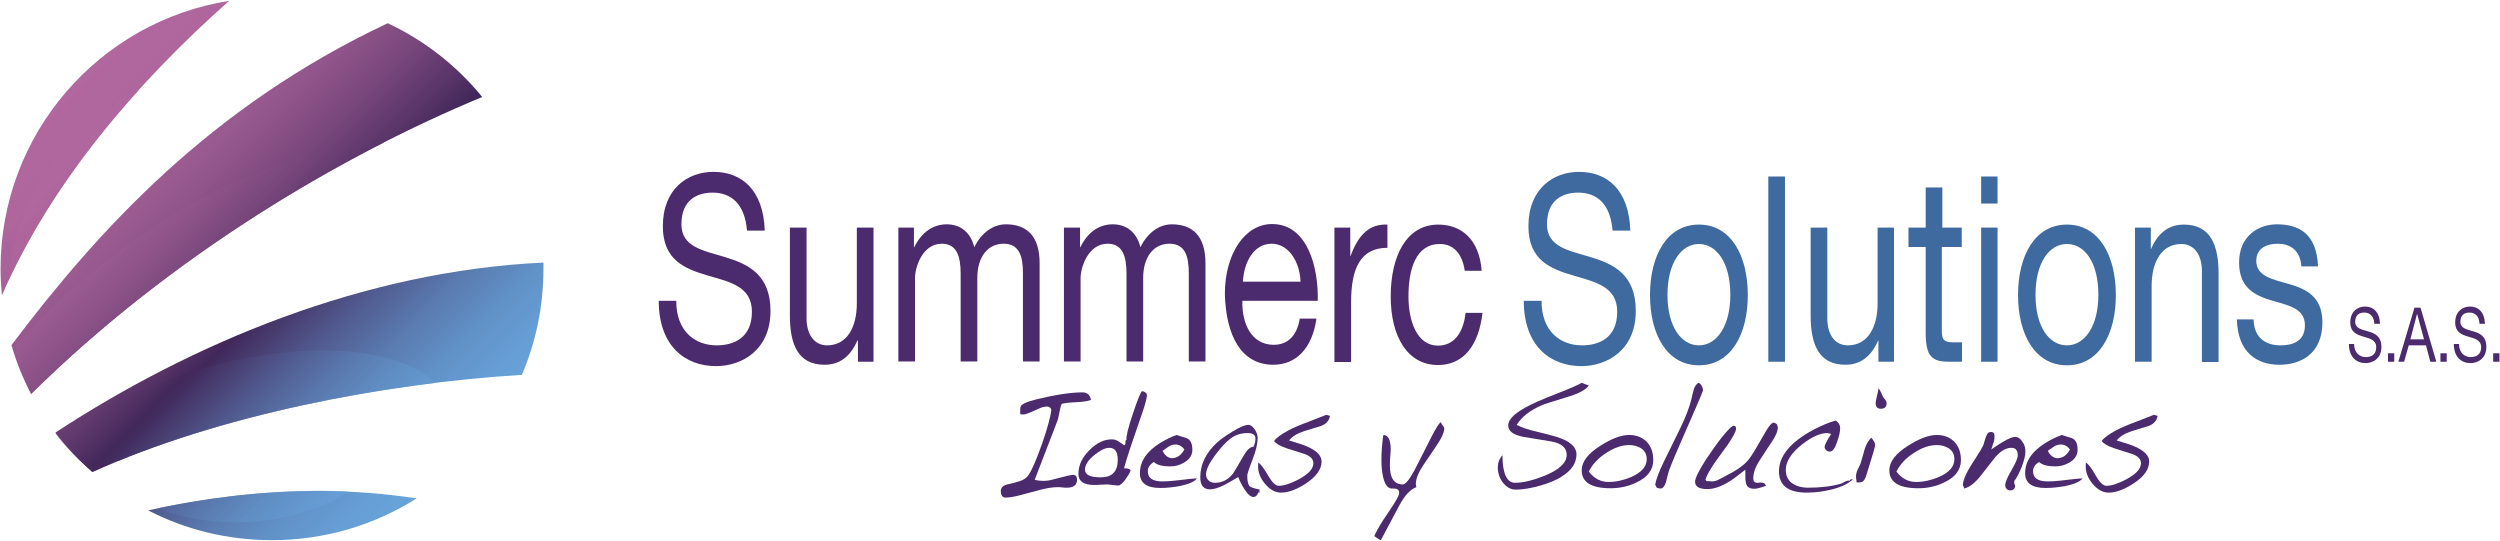 <?xml version="1.0" encoding="utf-8"?>
<!-- Generator: Adobe Illustrator 21.1.0, SVG Export Plug-In . SVG Version: 6.00 Build 0)  -->
<svg version="1.1" id="Capa_1" xmlns="http://www.w3.org/2000/svg" xmlns:xlink="http://www.w3.org/1999/xlink" x="0px" y="0px"
	 viewBox="0 0 915 198" style="enable-background:new 0 0 915 198;" xml:space="preserve">
<style type="text/css">
	.st0{fill:#4C2A6E;}
	.st1{fill:#3E6A9F;}
	.st2{clip-path:url(#XMLID_2_);fill:url(#XMLID_3_);}
	.st3{opacity:0.66;clip-path:url(#XMLID_4_);}
	.st4{clip-path:url(#XMLID_5_);}
	.st5{clip-path:url(#XMLID_6_);fill:url(#XMLID_7_);}
</style>
<g>
	<path id="XMLID_85_" class="st0" d="M273.4,84.4c-0.8-9.7-5.7-13.9-12.6-13.9c-5.7,0-11.4,2.7-11.4,11.6c0,8.4,8.1,9.6,16.3,12.1
		c8.1,2.5,16.3,6.3,16.3,19.6c0,14.4-10.6,20.2-19.9,20.2c-11.4,0-21-7.4-21-23.9h6.4c0,11.4,7.1,16.3,14.8,16.3
		c6.1,0,12.9-2.6,12.9-12.3c0-9.3-8.1-10.9-16.3-13.3c-8.1-2.4-16.3-5.5-16.3-18c0-13.8,9.2-19.9,18.5-19.9
		c10.4,0,18.3,6.6,18.8,21.5H273.4z"/>
	<path id="XMLID_84_" class="st0" d="M319.7,132.4H314v-7.8h-0.2c-2.6,6.1-6.7,8.9-12,8.9c-9.7,0-12.7-7.4-12.7-18V83.3h6.1v33.2
		c0,6,2.9,9.9,7.5,9.9c7.3,0,10.9-6.6,10.9-15.4V83.3h6.1V132.4z"/>
	<path id="XMLID_83_" class="st0" d="M328.8,83.3h5.7v7.2h0.1c2.7-5.5,6.9-8.4,11.9-8.4c4.5,0,8.6,2.4,10.1,8.4
		c2.5-5.2,6.8-8.4,11.6-8.4c7.4,0,12.3,4.1,12.3,14.2v36h-6.1v-32.2c0-6.1-1.2-10.9-7.1-10.9c-5.8,0-9.6,4.9-9.6,12.5v30.6h-6.1
		v-32.2c0-6.4-1.5-10.9-6.9-10.9c-7.2,0-9.8,8.8-9.8,12.5v30.6h-6.1V83.3z"/>
	<path id="XMLID_82_" class="st0" d="M389.6,83.3h5.7v7.2h0.1c2.7-5.5,6.8-8.4,11.9-8.4c4.5,0,8.6,2.4,10.1,8.4
		c2.5-5.2,6.8-8.4,11.5-8.4c7.4,0,12.3,4.1,12.3,14.2v36h-6.1v-32.2c0-6.1-1.2-10.9-7.1-10.9c-5.8,0-9.6,4.9-9.6,12.5v30.6h-6.1
		v-32.2c0-6.4-1.5-10.9-6.9-10.9c-7.2,0-9.9,8.8-9.9,12.5v30.6h-6.1V83.3z"/>
	<path id="XMLID_198_" class="st0" d="M481.8,116.8c-1.6,10.8-7.5,16.7-15.8,16.7c-11.8,0-17.3-10.8-17.7-25.9
		c0-14.7,7.3-25.6,17.3-25.6c13.1,0,17,16.2,16.7,28.1h-27.6c-0.2,8.5,3.4,16.1,11.5,16.1c5,0,8.5-3.2,9.5-9.6H481.8z M476,103.1
		c-0.3-7.7-4.6-13.9-10.6-13.9c-6.3,0-10.1,6.4-10.5,13.9H476z"/>
	<path id="XMLID_79_" class="st0" d="M488.5,83.3h5.7v10.4h0.1c2.9-7.9,7-11.8,13.5-11.5v8.5c-9.8,0-13.3,7.4-13.3,19.9v21.9h-6.1
		V83.3z"/>
	<path id="XMLID_78_" class="st0" d="M536.1,99.1c-0.9-6.2-4.1-9.8-9.1-9.8c-8.8,0-11.5,9.2-11.5,19.2c0,9,3.1,18,10.8,18
		c5.8,0,9.3-4.6,10.1-12h6.2c-1.4,12-7,19.1-16.3,19.1c-11.2,0-17.3-10.5-17.3-25.1c0-14.7,5.7-26.3,17.4-26.3
		c8.3,0,15,5.2,15.9,16.9H536.1z"/>
	<path id="XMLID_77_" class="st1" d="M590.2,84.4c-0.8-9.7-5.6-13.9-12.6-13.9c-5.7,0-11.4,2.7-11.4,11.6c0,8.4,8.1,9.6,16.3,12.1
		c8.1,2.5,16.2,6.3,16.2,19.6c0,14.4-10.6,20.2-19.9,20.2c-11.4,0-21.1-7.4-21.1-23.9h6.5c0,11.4,7.1,16.3,14.8,16.3
		c6.1,0,12.9-2.6,12.9-12.3c0-9.3-8.1-10.9-16.2-13.3c-8.1-2.4-16.3-5.5-16.3-18c0-13.8,9.2-19.9,18.5-19.9
		c10.4,0,18.3,6.6,18.8,21.5H590.2z"/>
	<path id="XMLID_192_" class="st1" d="M621.8,82.2c11.7,0,17.9,11.3,17.9,25.8c0,14.4-6.2,25.7-17.9,25.7
		c-11.7,0-17.9-11.3-17.9-25.7C603.9,93.5,610.1,82.2,621.8,82.2 M621.8,126.4c6.3,0,11.5-6.7,11.5-18.5c0-12-5.2-18.6-11.5-18.6
		c-6.3,0-11.5,6.7-11.5,18.6C610.3,119.8,615.5,126.4,621.8,126.4"/>
	<rect id="XMLID_74_" x="647.2" y="64.6" class="st1" width="6.1" height="67.8"/>
	<path id="XMLID_73_" class="st1" d="M693.2,132.4h-5.7v-7.8h-0.1c-2.6,6.1-6.7,8.9-12,8.9c-9.7,0-12.7-7.4-12.7-18V83.3h6.1v33.2
		c0,6,2.8,9.9,7.5,9.9c7.3,0,10.9-6.6,10.9-15.4V83.3h6V132.4z"/>
	<path id="XMLID_72_" class="st1" d="M710.7,83.3h7.3v7.1h-7.3v30.5c0,3.7,0.8,4.4,4.6,4.4h2.8v7.1h-4.6c-6.3,0-8.7-1.7-8.7-10.7
		V90.4h-6.3v-7.1h6.3V68.6h6.1V83.3z"/>
	<path id="XMLID_186_" class="st1" d="M731.1,74.5h-6v-9.9h6V74.5z M725.1,83.3h6v49.1h-6V83.3z"/>
	<path id="XMLID_183_" class="st1" d="M756.5,82.2c11.7,0,17.9,11.3,17.9,25.8c0,14.4-6.2,25.7-17.9,25.7
		c-11.7,0-17.9-11.3-17.9-25.7C738.6,93.5,744.8,82.2,756.5,82.2 M756.5,126.4c6.3,0,11.5-6.7,11.5-18.5c0-12-5.1-18.6-11.5-18.6
		c-6.4,0-11.5,6.7-11.5,18.6C745,119.8,750.1,126.4,756.5,126.4"/>
	<path id="XMLID_67_" class="st1" d="M781.5,83.3h5.7v7.8h0.1c2.6-6.1,6.7-8.9,12-8.9c9.7,0,12.7,7.4,12.7,18v32.3h-6.1V99.2
		c0-6-2.9-9.9-7.5-9.9c-7.3,0-10.9,6.6-10.9,15.4v27.7h-6.1V83.3z"/>
	<path id="XMLID_66_" class="st1" d="M824.8,116.9c0.2,7.2,4.9,9.5,9.9,9.5c3.8,0,8.9-1.1,8.9-7.3c0-6.3-6-7.3-12.1-9.1
		c-6-1.8-12-4.5-12-13.9c0-9.9,7.3-14,13.8-14c8.1,0,14.6,3.4,15.1,15.4h-6.1c-0.4-6.3-4.6-8.3-8.6-8.3c-3.6,0-7.9,1.3-7.9,6.3
		c0,5.8,6.4,6.8,12.1,8.5c6.1,1.8,12.1,4.5,12.1,14c0,11.7-8.2,15.5-15.7,15.5c-8.3,0-15.3-4.5-15.6-16.6H824.8z"/>
	<path id="XMLID_65_" class="st0" d="M869,118.4c-0.2-2.8-1.7-4-3.7-4c-1.7,0-3.3,0.8-3.3,3.4c0,2.4,2.4,2.8,4.8,3.5
		c2.4,0.7,4.8,1.8,4.8,5.7c0,4.2-3.1,5.9-5.8,5.9c-3.3,0-6.1-2.2-6.1-7h1.9c0,3.3,2.1,4.8,4.3,4.8c1.8,0,3.8-0.8,3.8-3.6
		c0-2.7-2.4-3.2-4.7-3.9c-2.4-0.7-4.8-1.6-4.8-5.2c0-4,2.7-5.8,5.4-5.8c3,0,5.3,1.9,5.5,6.3H869z"/>
	<rect id="XMLID_64_" x="874" y="129.3" class="st0" width="2.3" height="3.1"/>
	<path id="XMLID_176_" class="st0" d="M883.7,112.6h2.2l5.8,19.8h-2.2l-1.6-6h-6.3l-1.7,6h-2.1L883.7,112.6z M882.2,124.2h5
		l-2.5-9.2h-0.1L882.2,124.2z"/>
	<rect id="XMLID_61_" x="893.2" y="129.3" class="st0" width="2.3" height="3.1"/>
	<path id="XMLID_60_" class="st0" d="M907.5,118.4c-0.2-2.8-1.6-4-3.7-4c-1.7,0-3.3,0.8-3.3,3.4c0,2.4,2.4,2.8,4.8,3.5
		c2.4,0.7,4.7,1.8,4.7,5.7c0,4.2-3.1,5.9-5.8,5.9c-3.3,0-6.1-2.2-6.1-7h1.9c0,3.3,2.1,4.8,4.3,4.8c1.8,0,3.8-0.8,3.8-3.6
		c0-2.7-2.4-3.2-4.7-3.9c-2.4-0.7-4.8-1.6-4.8-5.2c0-4,2.7-5.8,5.4-5.8c3,0,5.3,1.9,5.5,6.3H907.5z"/>
	<rect id="XMLID_59_" x="912.5" y="129.3" class="st0" width="2.3" height="3.1"/>
	<path id="XMLID_58_" class="st0" d="M399.3,146.4c-1.2,0.4-3,0.7-5.3,0.8c-2.5,0.1-4.3,0.3-5.4,0.6c-0.2,0.3-0.4,0.9-0.6,1.9
		c-0.5,2.5-0.8,3.9-0.9,4.1l-8.4,21.8c1.1,0.3,2.2,0.4,3.2,0.4c1.2,0,2.6-0.2,4.2-0.7c3.7-1,6-1.5,6.7-1.5c0.9,0,1.4,0.6,1.4,1.8
		c0,1.9-1.3,2.9-3.7,2.9c-0.4,0-1,0-1.7-0.1c-0.8-0.1-1.3-0.1-1.7-0.1c-1.6,0-3.7,0.3-6.1,0.9l-7.1,1.9c-2.5,0.7-4.4,1-5.9,1
		c-1.1,0-1.7-0.8-1.7-2.4c0-1.1,0.7-1.9,2-2.3c1-0.2,2.4-0.6,4.3-1.1c1.8-0.5,3.1-1.3,3.8-2.4c1.4-2,3-5.9,5-11.5
		c1.9-5.5,3.1-9.7,3.4-12.5c-0.3-0.7-0.8-1.1-1.7-1.1c-0.9,0-2,0.3-3.2,0.9c-3,1.4-4.8,2.1-5.5,2l-1-0.1v-1.3c0-0.6,0-1.1,0.1-1.4
		c0.2-0.9,2.1-1.8,5.7-2.7c6.9-1.7,12.6-2.6,17.2-2.6C398,143.7,399,144.6,399.3,146.4"/>
	<path id="XMLID_169_" class="st0" d="M419.8,144.8c-0.2,1.5-0.9,4-2.1,7.4l-3.5,10.2c-1.5,4.4-2.4,7.4-2.8,9c1.4,0,2.2,0.2,2.4,0.8
		c-0.3,0.9-1,2-1.9,3.3c-1.1,1.4-2,2.2-2.6,2.2c-0.5,0-1.2-0.1-2.1-0.2c-0.9-0.1-1.6-0.2-2.1-0.2c-0.5,0-1.3,0.1-2.3,0.1
		c-1,0.1-1.8,0.1-2.3,0.1c-3.9,0-5.8-1.4-5.8-4c0-3.3,1.4-6.2,4.2-8.9c2.6-2.6,5.3-3.8,8-3.8c0.8,0,1.6,0.2,2.4,0.7
		c0.2,0.1,0.9,0.6,2.2,1.5l0.4-0.5v-1.1l0.4-0.5c-0.2-1.1,0.6-4.3,2.4-9.7c1.8-5.3,2.9-8,3.3-8c0.5,0,1,0.2,1.6,0.8L419.8,144.8z
		 M409.1,168.3c0-2.9-1-4.4-3.1-4.4c-1.5,0-3.3,0.9-5.4,2.6c-2.3,1.8-3.5,3.7-3.5,5.4c0,1.9,1.9,2.8,5.8,2.8
		C407,174.7,409.1,172.6,409.1,168.3"/>
	<path id="XMLID_166_" class="st0" d="M438.1,175.1c-0.9,1.2-3,2.1-6.3,2.8c-2.3,0.4-4.7,0.7-7.1,0.7c-5,0-7.5-1.8-7.5-5.4
		c0-4.4,2.6-8.2,7.8-11.3c1.8-1.1,3.7-2,5.6-2.7c1.9,0.6,3.1,1,3.8,1.2c1.3,0.6,2,1.9,2,4.2c0,2-1,3.5-3,4.7c-1.7,1-3.4,1.4-5.2,1.4
		c-2.7,0-4.7-0.5-5.9-1.6c-1.5,0.9-2.2,2-2.2,3.4c0,2.5,1.8,3.7,5.4,3.7c1.3,0,2.9-0.1,4.6-0.3C434.4,175.4,437,175.1,438.1,175.1
		 M433.5,164.5c-0.9-1.2-2-1.8-3.2-1.8c-0.9,0-1.7,0.2-2.5,0.7c0,0-0.8,0.6-2.3,1.6c0.9,1.8,2.1,2.7,3.6,2.7
		C430.9,167.6,432.3,166.6,433.5,164.5"/>
	<path id="XMLID_162_" class="st0" d="M461.1,179.2c-0.7,1.8-1.4,2.7-2.3,2.7c-1,0-2.1-0.9-3.3-2.8c-0.9-1.4-1.7-2.9-2.3-4.5
		c-2.5,1.5-4.2,2.4-5.1,2.9c-2.2,1.1-3.9,1.6-5.3,1.6c-2.3,0-3.5-1.5-3.5-4.4c0-4.8,2.1-9,6.2-12.8c1.4-1.2,3.2-2.5,5.5-3.9
		c2.8-1.7,4.7-2.5,5.9-2.5c0.8,0,1.5,0.5,2.3,1.6c0.7,1.1,1.1,2.1,1.1,3.2c0,2-0.6,4.7-1.9,8c-1.3,3.3-1.9,5.2-1.9,5.7
		c0,1.8,0.2,3,0.7,3.7C457.3,178.2,458.7,178.7,461.1,179.2 M459.5,160.5c0-1.3-0.9-2-2.8-2c-2.7,0-4.9,0.8-6.7,2.3
		c-1.7,1.4-3.4,3.3-5.2,5.7c-2.2,3-3.4,5.4-3.4,7.1c0,1,0.4,1.8,1.1,2.4c0.6,0.5,1.4,0.7,2.2,0.7c2.6,0,4.8-1.1,6.6-3.4
		c0.4-0.6,1.7-2.7,3.8-6.4c1.3-2.3,2.5-3.4,3.7-3.4C459.3,162.4,459.5,161.4,459.5,160.5 M460.9,180.3v-0.2h0.1V180h-0.1v-0.3h0.2
		v0.1H461v0.1h0.1v0.4H460.9z"/>
	<path id="XMLID_50_" class="st0" d="M486.8,152.2c-0.3,1.7-1.4,3-3.3,3.7c-1.2,0.4-3.2,1-6.2,1.9c-2.5,0.8-4.4,2-5.5,3.4
		c3.7,1.1,6,1.9,7,2.4c3.3,1.5,4.9,3.3,4.9,5.3c0,2.9-2,5.6-5.8,8.1c-3.4,2.2-6.4,3.3-9,3.3c-2.1,0-4-1-5.8-3.1
		c-1.9-2.2-2.8-4.6-2.6-7.1l0-0.8c0.8,0.4,2,1.9,3.6,4.7c1.5,2.6,2.8,3.8,3.9,3.8c1.9,0,4.4-0.8,7.4-2.4c3.5-1.9,5.3-3.8,5.3-5.9
		c0-1.4-1-2.5-3.1-3.3c-0.1,0-2.3-0.7-6.6-2.1c-2.4-0.8-4-1.7-4.7-2.7c0.9-1.2,2.7-2.5,5.3-3.9c1.7-0.9,4.2-2,7.5-3.2
		c3.6-1.4,5.7-2.2,6.4-2.5C485.9,152,486.3,152.1,486.8,152.2"/>
	<path id="XMLID_49_" class="st0" d="M528.6,156.8c0,1.4-0.9,3.4-2.7,6.1c-0.9,1.4-2.6,3.8-5,7.4c-1.8,2.7-2.7,5-2.7,6.8
		c0,0.5,0.1,0.9,0.2,1.2c-2.2,0.8-4.3,3-6.3,6.8l-6.7,12.6c-0.4-0.1-1.2-0.6-2.4-1.5c0.5-1.2,1.5-3.1,3.2-5.8
		c0.9-1.2,2.1-3.2,3.8-5.7c1.4-2.2,2.1-3.6,2.1-4.3c0-1.1-0.7-1.6-2-1.6h-0.9c-1.4-0.2-2.4-1.6-3-4.3c-0.4-1.8-0.6-3.9-0.6-6.2
		c0-2.6,0.2-5.6,0.7-9.1c1.8,0,2.7,1.8,2.7,5.4c0,0.7-0.1,1.7-0.2,2.9c-0.1,1.3-0.1,2.3-0.1,3c0,4.5,1.6,6.8,4.7,6.8
		c1,0,2.4-1.7,4.2-5c0.5-0.9,2.2-4.3,5.1-10c2-4.1,3.5-6.7,4.5-7.8c0.2,0.2,0.5,0.6,0.8,1.2C528.4,156.1,528.6,156.6,528.6,156.8"/>
	<path id="XMLID_48_" class="st0" d="M581.5,141.1c-0.9,1.4-3.2,2.7-6.9,3.9c-6.2,1.9-9.7,3-10.5,3.4c-4.1,1.8-7.1,4.1-9,7.1
		c1.4,0.8,4.2,1.8,8.2,2.7c4.6,1.1,7.7,2,9.1,2.7c3.1,1.4,4.6,3.3,4.6,5.4c0,3.1-1.8,5.9-5.4,8.1c-2.1,1.4-4.9,2.5-8.1,3.4
		c-3.3,0.9-6.2,1.4-8.7,1.4c-1.8,0-3.3-0.8-4.6-2.4c-1.3-1.6-2-3.5-2-5.7c0-1.8,0.6-3.3,1.7-4.5c0,6.7,1.6,10.1,4.6,10.1
		c3,0,6.6-0.9,10.9-2.6c5.3-2.2,8-4.7,8-7.6c0-2.6-1.8-4.2-5.5-4.9c-1.9-0.3-5.4-0.9-10.3-1.7c-3.7-0.7-5.6-2.1-5.6-4.2
		c0-2,2-4.1,6-6.4c2.5-1.4,6.5-3.2,12-5.3c5.1-2,8-3.3,8.9-3.9C579.5,140.3,580.3,140.7,581.5,141.1"/>
	<path id="XMLID_156_" class="st0" d="M605.1,168.4c0,3.5-2,6.2-6,8.1c-3,1.5-6.3,2.2-9.6,2.2c-7.1,0-10.6-2.2-10.6-6.6
		c0-3.1,2.3-6.1,6.9-9c4.1-2.6,7.6-3.9,10.4-3.9c2.5,0,4.5,0.7,6.2,2.2C604.2,163.1,605.1,165.4,605.1,168.4 M602.7,168.1
		c0-1.8-0.7-3.2-2.2-4.1c-1.2-0.7-2.6-1.1-4.2-1.1c-2.7,0-5.4,0.9-8.3,2.8c-3,1.9-5.2,4.2-6.5,6.9c2,2.6,4.4,3.8,7.2,3.8
		c2.7,0,5.5-0.6,8.3-1.8C600.8,172.9,602.7,170.8,602.7,168.1"/>
	<path id="XMLID_45_" class="st0" d="M623.3,142.9c0,0.2-1,2.6-3,7.2l-5.8,13.3c-2.4,5.5-3.7,8.8-3.9,9.7l-0.9,3.5
		c-0.5,1.5-1.2,2.2-1.9,2.2c-0.4,0-1-0.1-1.5-0.4l-0.5-1c0.3-1.9,1.4-4.8,3.3-8.7l5.7-11.6c2.2-4.5,3.6-8.2,4.3-11.2
		c0.1-0.6,0.4-1.7,0.8-3.3c0.3-1.1,0.9-1.9,1.7-2.5c0.4,0.1,0.8,0.4,1.2,1.1C623.1,141.7,623.3,142.4,623.3,142.9"/>
	<path id="XMLID_44_" class="st0" d="M650.7,156.4c0,1.3-0.7,3.1-2.2,5.3c-0.8,1.2-2.3,3.4-4.4,6.7c-1.6,2.4-2.4,4.7-2.4,6.7
		c0,1.1,0.5,1.6,1.6,1.6c0.2,0,0.5,0,0.7-0.1h0.4c0.4,0,0.9,0.1,1.4,0.3l0.6,0.9c-0.1,0-0.8,0.3-2.2,0.7c-0.9,0.3-1.6,0.4-2.2,0.4
		c-1.2,0-2.1-0.4-2.6-1.1c-0.4-0.7-0.6-1.8-0.6-3.3v-1.3c0-0.4,0-0.8,0-1.3c-2,1.6-3.5,2.7-4.3,3.3c-3.7,2.6-6.9,3.8-9.6,3.8
		c-3,0-4.5-0.9-4.5-2.7c0-1.3,1.4-4.1,4.1-8.3c1.9-2.8,3.7-5.4,5.5-7.7c2.4-3,3.9-4.5,4.6-4.5c0.5,0,0.8,0.4,0.8,1.1
		c0,1-1.1,3-3.2,6.1c-1,1.3-2.4,3.3-4.3,5.9c-1.9,2.8-3.2,5-3.7,6.6l0.4,0.6c0.2,0,0.5,0,0.9,0c0.4,0,0.7,0.1,0.9,0.1
		c0.9,0,1.9-0.2,2.9-0.8c0.6-0.3,1.6-0.8,2.8-1.5c3.2-1.6,5.6-3.2,7.2-4.9c0.8-0.8,2-2.5,3.5-5.1c0.7-1.1,1.8-3.2,3.6-6.2
		c1.2-2,2.1-3,2.7-3c0.4,0,0.7,0.2,1.2,0.5L650.7,156.4z"/>
	<path id="XMLID_43_" class="st0" d="M678.4,175.2c-1.8,1.8-4.5,3.1-8.2,4c-2.9,0.7-5.8,1.1-8.9,1.1c-6.8,0-10.2-2.6-10.2-7.8
		c0-5.6,4.2-10.7,12.6-15.2c2.9-1.5,5.6-2.7,8.2-3.4c1.1,0.8,1.6,1.7,1.6,2.8c0,1.3-0.4,3-1.1,5c-0.8,2.4-1.7,3.6-2.7,3.6
		c-0.4,0-0.9-0.2-1.3-0.5c-0.4-0.4-0.6-0.8-0.6-1.3c0-0.5,0.8-2.1,2.4-4.7c-0.5-0.1-1-0.2-1.4-0.3c-2.6,0-5.7,1.4-9.3,4.2
		c-3.9,3.1-5.9,6.2-5.9,9.3c0,2.3,0.9,4,2.8,5.2c1.4,0.8,3.2,1.3,5.2,1.3c4.8,0,8.9-0.5,12.3-1.5c0.1,0,0.5-0.3,1.4-0.7
		c0.5-0.3,1-0.4,1.3-0.4c0.1,0,0.2,0,0.3,0.1l0.4-0.5l0.8-0.1L678.4,175.2z"/>
	<path id="XMLID_150_" class="st0" d="M686.3,162.8c0,0.6-0.8,3.5-2.5,8.8c-0.2,0.7-0.5,1.6-0.9,2.9c-0.4,1-0.8,1.6-1.4,1.9
		c-0.3,0.1-1,0.2-2,0.2c0-0.3,0-0.6-0.1-1.1c-0.1-0.5-0.1-0.8-0.1-1.1c0-0.8,0.2-1.7,0.7-2.7c0.7-1.4,1.1-2.2,1.1-2.5
		c0.3-0.9,0.7-2.5,1.4-4.9c0.5-1.6,1.3-3,2.4-4.1C685.9,161.4,686.3,162.2,686.3,162.8 M690.5,147.6c0,1.3-0.7,2-2.1,2
		c-1.3,0-1.9-0.7-1.9-2c0-0.7,0.2-1.6,0.5-2.8c0.3-1.2,0.5-2.1,0.5-2.7c0.3,0.2,0.9,1.3,1.7,3.2c0.1,0.1,0.3,0.4,0.8,1
		C690.3,146.7,690.5,147.1,690.5,147.6"/>
	<path id="XMLID_147_" class="st0" d="M717.7,168.4c0,3.5-2,6.2-6,8.1c-3,1.5-6.2,2.2-9.6,2.2c-7.1,0-10.6-2.2-10.6-6.6
		c0-3.1,2.3-6.1,6.9-9c4.1-2.6,7.6-3.9,10.4-3.9c2.5,0,4.5,0.7,6.2,2.2C716.8,163.1,717.7,165.4,717.7,168.4 M715.3,168.1
		c0-1.8-0.7-3.2-2.2-4.1c-1.2-0.7-2.6-1.1-4.2-1.1c-2.7,0-5.4,0.9-8.3,2.8c-3,1.9-5.2,4.2-6.5,6.9c2,2.6,4.4,3.8,7.2,3.8
		c2.7,0,5.4-0.6,8.3-1.8C713.4,172.9,715.3,170.8,715.3,168.1"/>
	<path id="XMLID_38_" class="st0" d="M741.3,165.4c0,1.3-0.5,3.2-1.4,5.6c-1,2.4-1.9,4.1-2.7,5.1c0,0.5,0,0.8,0.1,0.9
		c0,0.3,0.1,0.5,0.3,0.8c-0.2,1.1-0.8,1.7-1.8,1.7c-0.5,0-1-0.2-1.3-0.5c-0.4-0.4-0.6-0.8-0.6-1.4c0-1.1,0.8-2.9,2.3-5.5
		c1.5-2.6,2.3-4.4,2.3-5.4c0-1.9-0.8-2.8-2.3-2.8c-2.1,0-4,1.2-6,3.5c-1,1.3-2.8,3.6-5.4,6.9c-2.1,2.6-4.1,4.1-6,4.5v-0.5l-0.4-0.6
		c0-2,1.4-5.1,4.3-9.4c1.6-2.5,2.7-4.3,3.2-5.4c0.3-1,0.6-1.9,0.9-2.9c0.3-0.7,0.5-1.2,0.8-1.5c0.2-0.3,0.7-0.4,1.2-0.4
		c0.8,0,1.2,0.5,1.2,1.6c0,0.7-0.1,1.3-0.2,1.8c0,0.1-0.4,1.1-1,3c2.5-1.7,4-2.7,4.3-2.8c2-1.2,3.5-1.8,4.4-1.8c1.1,0,2,0.6,2.7,1.8
		C741,162.7,741.3,164,741.3,165.4"/>
	<path id="XMLID_143_" class="st0" d="M762.2,175.1c-0.9,1.2-3,2.1-6.3,2.8c-2.3,0.4-4.7,0.7-7.2,0.7c-5,0-7.5-1.8-7.5-5.4
		c0-4.4,2.6-8.2,7.8-11.3c1.8-1.1,3.7-2,5.6-2.7c1.9,0.6,3.1,1,3.8,1.2c1.3,0.6,2,1.9,2,4.2c0,2-1,3.5-3,4.7c-1.7,1-3.4,1.4-5.2,1.4
		c-2.7,0-4.7-0.5-5.9-1.6c-1.5,0.9-2.2,2-2.2,3.4c0,2.5,1.8,3.7,5.4,3.7c1.3,0,2.9-0.1,4.7-0.3C758.5,175.4,761.1,175.1,762.2,175.1
		 M757.6,164.5c-0.9-1.2-2-1.8-3.3-1.8c-0.9,0-1.7,0.2-2.5,0.7c0,0-0.8,0.6-2.3,1.6c0.9,1.8,2.1,2.7,3.7,2.7
		C755,167.6,756.5,166.6,757.6,164.5"/>
	<path id="XMLID_35_" class="st0" d="M789.7,152.2c-0.3,1.7-1.4,3-3.3,3.7c-1.2,0.4-3.2,1-6.2,1.9c-2.5,0.8-4.4,2-5.5,3.4
		c3.7,1.1,6.1,1.9,7,2.4c3.3,1.5,4.9,3.3,4.9,5.3c0,2.9-1.9,5.6-5.8,8.1c-3.4,2.2-6.4,3.3-9,3.3c-2.1,0-4-1-5.8-3.1
		c-1.9-2.2-2.8-4.6-2.6-7.1l0-0.8c0.8,0.4,2.1,1.9,3.6,4.7c1.5,2.6,2.8,3.8,3.9,3.8c1.9,0,4.4-0.8,7.4-2.4c3.5-1.9,5.3-3.8,5.3-5.9
		c0-1.4-1-2.5-3.1-3.3c-0.1,0-2.3-0.7-6.6-2.1c-2.4-0.8-4-1.7-4.7-2.7c0.9-1.2,2.7-2.5,5.3-3.9c1.7-0.9,4.2-2,7.5-3.2
		c3.6-1.4,5.7-2.2,6.4-2.5C788.8,152,789.3,152.1,789.7,152.2"/>
	<g id="XMLID_118_">
		<g id="XMLID_135_">
			<defs>
				<path id="XMLID_136_" d="M54.2,186.8c13.6,7,29,10.9,45.3,10.9c19.5,0,37.7-5.6,53-15.3c-12-1.8-24.1-2.7-36-2.7
					C95.4,179.7,74.5,182.3,54.2,186.8 M20.3,158.3c4,5.3,8.5,10.1,13.5,14.5c46.1-20.9,106.5-32.5,157.2-35.6
					c5.1-11.9,7.9-25,7.9-38.8c0-0.8,0-1.5,0-2.3C133,99.2,70.1,125.7,20.3,158.3 M4.2,126.3c1.8,6.3,4.2,12.2,7.2,17.9
					C62.9,93.3,125.3,56.7,176.5,35.5c-9.3-11.4-21.1-20.7-34.6-27C77.1,39,36.1,84,4.2,126.3 M0.2,98.4c0,3.3,0.2,6.5,0.5,9.7
					C18.6,66.9,49.9,30.4,83.9,0.3C36.4,7.8,0.2,48.9,0.2,98.4"/>
			</defs>
			<clipPath id="XMLID_2_">
				<use xlink:href="#XMLID_136_"  style="overflow:visible;"/>
			</clipPath>
			
				<linearGradient id="XMLID_3_" gradientUnits="userSpaceOnUse" x1="384.917" y1="230.011" x2="392.206" y2="230.011" gradientTransform="matrix(-19.585 -19.66 -19.66 19.585 12230.465 3232.263)">
				<stop  offset="0" style="stop-color:#67A4DB"/>
				<stop  offset="7.098608e-02" style="stop-color:#669FD6"/>
				<stop  offset="0.154" style="stop-color:#6192C8"/>
				<stop  offset="0.243" style="stop-color:#5A7BB0"/>
				<stop  offset="0.336" style="stop-color:#515B90"/>
				<stop  offset="0.432" style="stop-color:#453366"/>
				<stop  offset="0.456" style="stop-color:#41275A"/>
				<stop  offset="0.505" style="stop-color:#563367"/>
				<stop  offset="0.597" style="stop-color:#77467B"/>
				<stop  offset="0.691" style="stop-color:#91558B"/>
				<stop  offset="0.788" style="stop-color:#A36096"/>
				<stop  offset="0.888" style="stop-color:#AE669D"/>
				<stop  offset="1" style="stop-color:#B2689F"/>
			</linearGradient>
			<polygon id="XMLID_34_" class="st2" points="99.2,297.1 -98.5,98.6 99.9,-99.1 297.6,99.4 			"/>
		</g>
		<g id="XMLID_119_">
			<defs>
				<path id="XMLID_120_" d="M57.4,186.1c9,3.3,18.7,5.1,28.8,5.1c15.2,0,29.5-4.1,41.8-11.3c-3.8-0.2-7.7-0.3-11.5-0.3
					C96.5,179.7,76.6,182.1,57.4,186.1 M20.1,158.4c4,5.3,8.7,10.1,13.9,14.3c37.8-17.1,85.3-27.9,129.1-33c4-9.7,6.2-20.3,6.2-31.5
					c0-3.1-0.2-6.1-0.5-9.1C113.9,107.5,62.3,130.8,20.1,158.4 M3.4,102c11.7-24.8,28.2-47.8,47-68.6C24.3,45.8,5.7,71.6,3.4,102
					 M5,125.3c1.4,6.6,3.6,13,6.4,18.9c41.4-40.9,89.8-72.6,133.8-94.4c-10.4-10.5-23.6-18.2-38.4-22C62,56.1,30.5,91.5,5,125.3"/>
			</defs>
			<clipPath id="XMLID_4_">
				<use xlink:href="#XMLID_120_"  style="overflow:visible;"/>
			</clipPath>
			<g id="XMLID_125_" class="st3">
				<g id="XMLID_126_">
					<defs>
						<rect id="XMLID_24_" x="-4.4" y="20.1" width="168" height="176.3"/>
					</defs>
					<clipPath id="XMLID_5_">
						<use xlink:href="#XMLID_24_"  style="overflow:visible;"/>
					</clipPath>
					<g id="XMLID_128_" class="st4">
						<defs>
							<path id="XMLID_129_" d="M24.1,170.5c-3-3.1-5.1-11.1-8.2-9.2c73.6-45.6,134.6-35.8,144.7-19.1
								c23.5,38.7-92.6,12.2-133.4,31.3C26.2,172.6,24.9,171.3,24.1,170.5 M8.5,149.5c-2.6-4.4-15.7-8.4-12.3-12.4
								c78.6-92.5,157-86.4,159.2-84.2C110.2,71.2,54.1,103.8,8.5,149.5 M135.2,181.1c-27.4,18.7-63,20.4-92,4.2
								C72.7,178.4,103.9,175.8,135.2,181.1 M-1,121.6c-3.9-26.6,4.4-54.9,25.3-75.8c14.8-14.8,33-23.5,52.6-25.6
								C44.7,47.9,14.7,82.3-1,121.6"/>
						</defs>
						<clipPath id="XMLID_6_">
							<use xlink:href="#XMLID_129_"  style="overflow:visible;"/>
						</clipPath>
						
							<linearGradient id="XMLID_7_" gradientUnits="userSpaceOnUse" x1="385.82" y1="232.149" x2="393.107" y2="232.149" gradientTransform="matrix(-17.003 -17.068 -17.068 17.003 10670.396 2808.506)">
							<stop  offset="0" style="stop-color:#67A4DB"/>
							<stop  offset="7.098608e-02" style="stop-color:#669FD6"/>
							<stop  offset="0.154" style="stop-color:#6192C8"/>
							<stop  offset="0.243" style="stop-color:#5A7BB0"/>
							<stop  offset="0.336" style="stop-color:#515B90"/>
							<stop  offset="0.432" style="stop-color:#453366"/>
							<stop  offset="0.456" style="stop-color:#41275A"/>
							<stop  offset="0.505" style="stop-color:#563367"/>
							<stop  offset="0.597" style="stop-color:#77467B"/>
							<stop  offset="0.691" style="stop-color:#91558B"/>
							<stop  offset="0.788" style="stop-color:#A36096"/>
							<stop  offset="0.888" style="stop-color:#AE669D"/>
							<stop  offset="1" style="stop-color:#B2689F"/>
						</linearGradient>
						<polygon id="XMLID_29_" class="st5" points="88,297.1 -98,110.5 88.7,-75.5 274.7,111.1 						"/>
					</g>
				</g>
			</g>
		</g>
	</g>
</g>
</svg>
